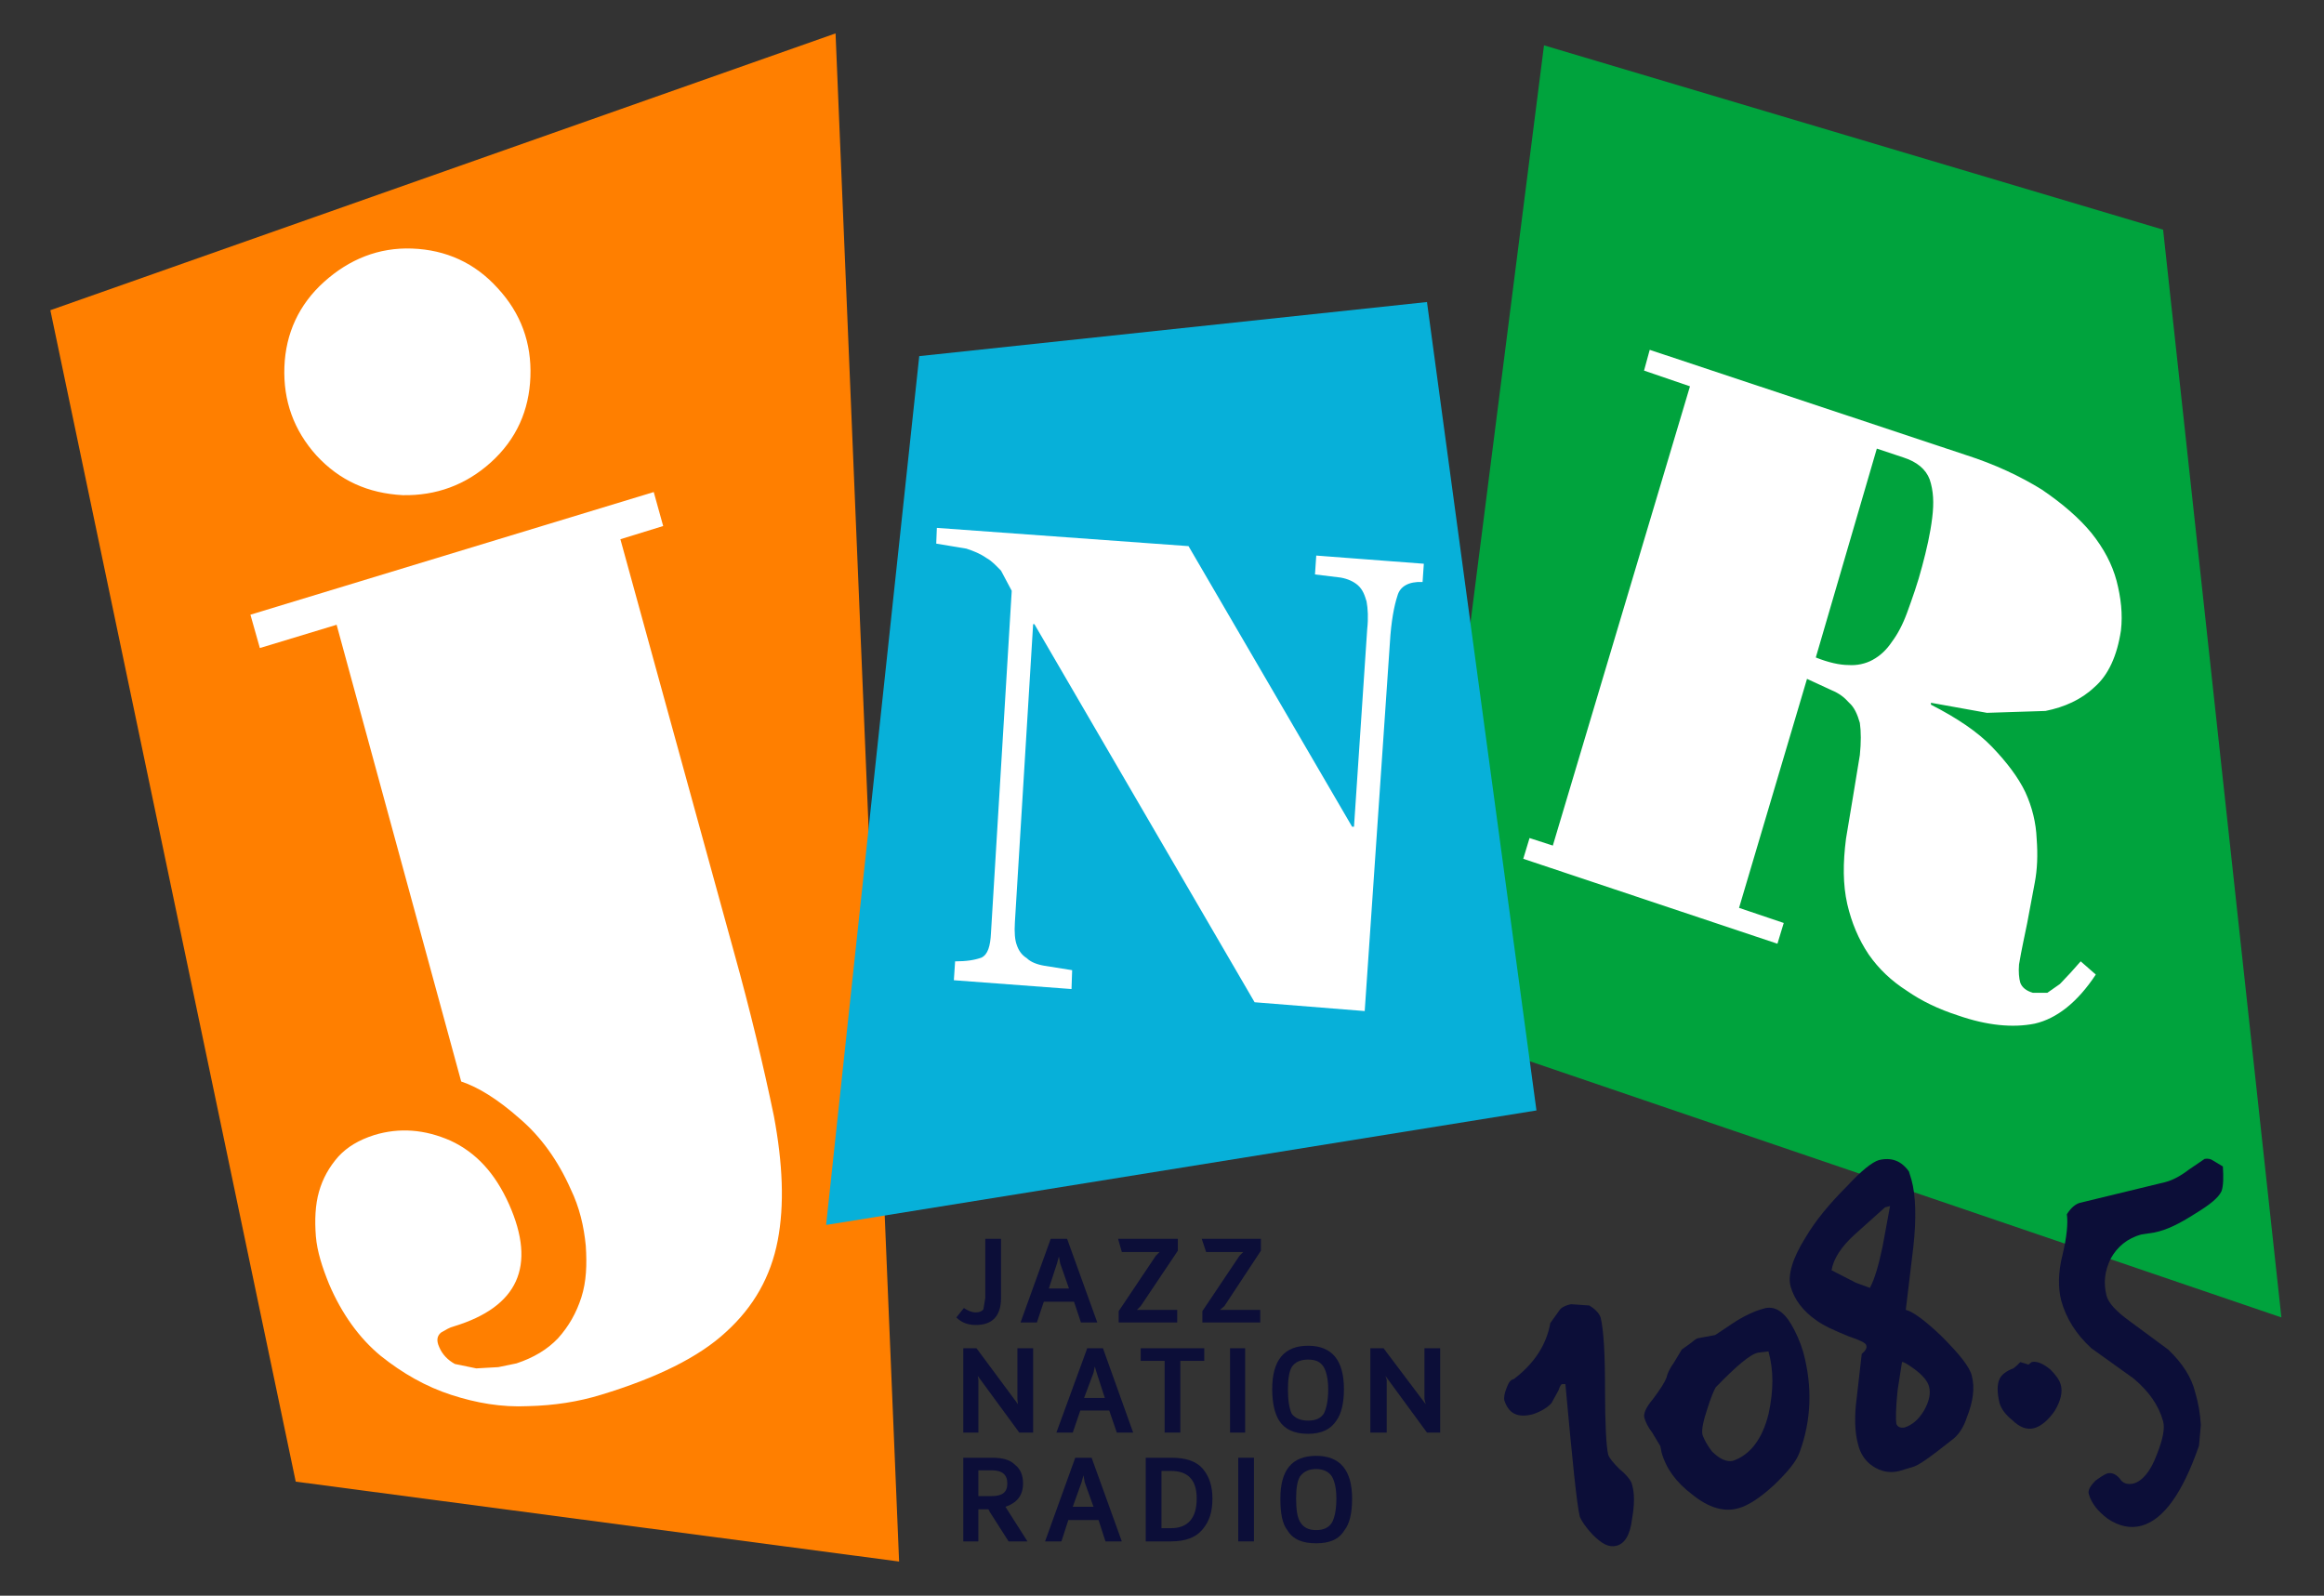 <?xml version="1.0" encoding="UTF-8"?>
<!-- Generator: Adobe Illustrator 13.0.0, SVG Export Plug-In . SVG Version: 6.00 Build 14948)  -->
<!DOCTYPE svg PUBLIC "-//W3C//DTD SVG 1.1//EN" "http://www.w3.org/Graphics/SVG/1.1/DTD/svg11.dtd">
<svg version="1.1" xmlns:x="http://ns.adobe.com/Extensibility/1.0/" xmlns:i="http://ns.adobe.com/AdobeIllustrator/10.0/" xmlns:graph="http://ns.adobe.com/Graphs/1.0/" i:viewOrigin="0 206" i:rulerOrigin="7050.5 7096.5" i:pageBounds="-7050.5 7303.5 7349.5 -7096.5" xmlns="http://www.w3.org/2000/svg" xmlns:xlink="http://www.w3.org/1999/xlink" xmlns:a="http://ns.adobe.com/AdobeSVGViewerExtensions/3.0/" x="0px" y="0px" width="300px" height="206px" viewBox="0 0 300 206" enable-background="new 0 0 300 206" xml:space="preserve">
<rect x="0" y="0" width="300" height="206" fill="#333333" stroke="none"/>
<g id="Layer_1" i:layer="yes" i:dimmedPercent="50" i:rgbTrio="#4F008000FFFF">
	<g>
		<g>
			<g>
				<path i:knockout="Off" fill="#FF7F00" d="M6.5,40.047l31.675,151.228l77.888,10.315L107.86,4.311L6.5,40.047z"/>
			</g>
		</g>
		<g>
			<g>
				<path i:knockout="Off" fill="#00A33D" d="M199.312,5.854L183.23,132.148l111.27,37.929L279.23,29.651L199.312,5.854z"/>
			</g>
		</g>
		<g>
			<g>
				<path i:knockout="Off" fill="#07B0D9" d="M198.338,143.356L184.205,38.991l-65.542,6.985l-12.021,112.162L198.338,143.356z"/>
			</g>
		</g>
		<g>
			<g>
				<path i:knockout="Off" fill="#FFFFFF" d="M68.469,48.656c0.163-4.386-1.218-8.203-4.223-11.452      c-2.924-3.249-6.66-4.954-11.045-5.117c-4.305-0.162-8.122,1.381-11.371,4.305c-3.249,2.924-4.955,6.66-5.117,10.964      c-0.163,4.386,1.218,8.203,4.142,11.452c3.005,3.249,6.66,4.873,11.127,5.117c4.305,0.081,8.122-1.3,11.371-4.223      C66.683,56.697,68.307,52.961,68.469,48.656z"/>
			</g>
		</g>
		<g>
			<g>
				<path i:knockout="Off" fill="#FFFFFF" d="M32.327,79.356l1.218,4.305l9.909-3.005l16.081,58.964      c2.193,0.731,4.711,2.274,7.554,4.792c2.761,2.355,4.955,5.442,6.579,9.097c1.137,2.354,1.706,4.792,1.949,7.31      c0.162,2.437,0.082,4.63-0.568,6.66s-1.625,3.735-3.005,5.279c-1.381,1.462-3.168,2.518-5.361,3.249l-2.355,0.486l-2.842,0.162      l-2.762-0.568c-0.893-0.487-1.625-1.219-2.03-2.192c-0.406-0.894-0.244-1.462,0.244-1.868c0.568-0.324,1.056-0.649,1.706-0.813      c8.203-2.517,10.639-7.715,7.065-15.755c-1.787-3.981-4.223-6.66-7.553-8.203c-3.33-1.463-6.579-1.707-9.827-0.731      c-2.031,0.649-3.492,1.543-4.63,2.761c-1.218,1.381-2.03,2.844-2.517,4.548c-0.488,1.706-0.569,3.655-0.407,5.768      c0.162,1.949,0.813,3.979,1.706,6.173c1.625,3.817,3.899,6.984,6.66,9.259c2.843,2.273,5.848,3.979,9.097,5.036      c3.249,1.056,6.498,1.623,9.908,1.46c3.412-0.08,6.498-0.567,9.421-1.46c7.229-2.194,12.67-4.873,16.163-8.123      c3.574-3.248,5.766-7.147,6.66-11.776c0.894-4.63,0.65-9.99-0.487-16.081c-1.38-6.66-3.086-13.727-5.117-21.036l-14.7-53.441      l5.523-1.706l-1.218-4.386L32.327,79.356z"/>
			</g>
		</g>
		<g>
			<g>
				<path i:knockout="Off" fill="#FFFFFF" d="M183.637,75.133l0.162-2.355l-13.887-1.056l-0.163,2.437l3.33,0.406      c0.894,0.163,1.623,0.488,2.192,0.975c0.649,0.569,0.894,1.299,1.138,2.112c0.162,0.894,0.243,2.112,0.08,3.573l-1.704,25.503      h-0.245l-21.117-36.224l-32.486-2.355l-0.081,2.03l3.898,0.65c0.975,0.325,1.787,0.65,2.599,1.218      c0.731,0.406,1.218,0.975,1.868,1.625l1.381,2.599l-2.68,44.182c-0.081,1.706-0.406,2.762-1.218,3.169      c-0.894,0.324-1.949,0.486-3.411,0.486l-0.162,2.437l15.188,1.138l0.081-2.437l-3.573-0.568      c-0.975-0.163-1.787-0.487-2.274-0.975c-0.65-0.407-1.056-0.976-1.3-1.706c-0.244-0.649-0.325-1.624-0.244-2.924l2.355-38.498      h0.163l28.426,48.812l14.214,1.138l3.248-47.513c0.162-2.842,0.569-4.873,0.976-6.091      C180.714,75.702,181.85,75.052,183.637,75.133z"/>
			</g>
		</g>
		<g>
			<g>
				<path i:knockout="Off" fill="#FFFFFF" d="M270.378,88.697c1.787-1.543,2.924-4.061,3.411-7.31c0.243-2.112,0-4.224-0.568-6.417      c-0.568-2.111-1.624-4.142-3.249-6.172c-1.543-1.868-3.655-3.736-6.416-5.604c-2.761-1.706-6.01-3.249-9.827-4.467      l-40.771-13.563l-0.732,2.68l5.93,2.03l-17.705,59.289l-3.005-0.974l-0.812,2.68l32.812,10.965l0.813-2.68l-5.768-1.95      l8.772-29.563l3.168,1.462c0.974,0.406,1.623,0.893,2.273,1.624c0.649,0.569,1.057,1.462,1.381,2.599      c0.162,1.137,0.162,2.518,0,4.143l-0.894,5.441l-0.894,5.361c-0.406,3.167-0.406,5.929,0.163,8.447      c0.568,2.437,1.461,4.548,2.761,6.496c1.3,1.869,2.924,3.411,4.955,4.711c1.867,1.3,4.061,2.355,6.578,3.168      c3.736,1.3,7.066,1.624,9.908,1.056c2.843-0.65,5.523-2.762,7.879-6.335l-1.95-1.706l-1.299,1.462l-1.381,1.463l-1.625,1.136      h-1.867c-0.813-0.243-1.381-0.648-1.624-1.299c-0.163-0.568-0.244-1.381-0.163-2.355c0.324-1.949,0.731-3.735,1.056-5.359      l0.975-5.199c0.325-1.705,0.406-3.573,0.244-5.685c-0.082-2.03-0.568-4.062-1.463-6.01c-0.893-1.868-2.354-3.817-4.304-5.848      c-1.868-1.95-4.548-3.736-7.878-5.442v-0.244l7.229,1.299l7.553-0.243C266.48,91.296,268.672,90.321,270.378,88.697z       M249.424,66.849c-0.244,2.03-0.731,4.142-1.3,6.254c-0.568,2.193-1.3,4.224-1.948,6.01c-0.569,1.543-1.219,2.761-1.95,3.736      c-0.649,0.975-1.462,1.788-2.519,2.355c-0.892,0.488-2.029,0.731-3.086,0.65c-1.136,0-2.599-0.325-4.223-0.975l7.878-26.965      l3.412,1.138c1.786,0.568,2.923,1.543,3.41,2.842C249.586,63.357,249.667,64.9,249.424,66.849z"/>
			</g>
		</g>
		<g>
			<g>
				<path i:knockout="Off" fill="#0C0E38" d="M129.221,159.925h-2.03v7.635l-0.244,1.462c-0.162,0.244-0.487,0.406-0.975,0.406      c-0.568,0-1.056-0.244-1.543-0.568l-0.975,1.218c0.649,0.649,1.462,0.975,2.518,0.975c2.112,0,3.249-1.137,3.249-3.492V159.925z      "/>
			</g>
		</g>
		<g>
			<g>
				<path i:knockout="Off" fill="#0C0E38" d="M131.739,170.727h2.111l0.894-2.679h3.899l0.893,2.679h2.111l-3.898-10.802h-2.112      L131.739,170.727z M136.449,163.093l0.243-0.894l0.163,0.894l1.137,3.248h-2.599L136.449,163.093z"/>
			</g>
		</g>
		<g>
			<g>
				<path i:knockout="Off" fill="#0C0E38" d="M152.043,161.468v-1.543h-7.715l0.487,1.706h4.873l-0.487,0.487l-4.792,7.147v1.461      h7.554v-1.624h-5.199l0.487-0.487L152.043,161.468z"/>
			</g>
		</g>
		<g>
			<g>
				<path i:knockout="Off" fill="#0C0E38" d="M162.765,161.468v-1.543h-7.636l0.568,1.706h4.793l-0.487,0.487l-4.792,7.147v1.461      h7.471v-1.624h-5.197l0.569-0.487L162.765,161.468z"/>
			</g>
		</g>
		<g>
			<g>
				<path i:knockout="Off" fill="#0C0E38" d="M133.363,174.057h-2.03v6.579l0.081,0.65l-5.36-7.229h-1.705v10.885h1.949v-6.823      l-0.082-0.487l5.361,7.311h1.787V174.057z"/>
			</g>
		</g>
		<g>
			<g>
				<path i:knockout="Off" fill="#0C0E38" d="M142.378,174.057h-2.031l-3.979,10.885h2.112l0.975-2.844h3.736l0.975,2.844h2.111      L142.378,174.057z M141.16,177.225l0.163-0.812l0.243,0.812l1.056,3.248h-2.68L141.16,177.225z"/>
			</g>
		</g>
		<g>
			<g>
				<path i:knockout="Off" fill="#0C0E38" d="M155.454,175.682v-1.625h-8.203v1.625h3.087v9.26h2.029v-9.26H155.454z"/>
			</g>
		</g>
		<g>
			<g>
				<path i:knockout="Off" fill="#0C0E38" d="M160.733,184.941v-10.885h-1.949v10.885H160.733z"/>
			</g>
		</g>
		<g>
			<g>
				<path i:knockout="Off" fill="#0C0E38" d="M164.226,179.337c0,1.787,0.325,3.167,0.894,4.061      c0.731,1.137,1.949,1.705,3.736,1.705c1.705,0,2.924-0.568,3.655-1.705c0.648-0.894,0.974-2.273,0.974-4.061      c0-3.737-1.543-5.604-4.629-5.604S164.226,175.6,164.226,179.337z M166.743,176.493c0.407-0.649,1.138-0.974,2.112-0.974      c1.057,0,1.625,0.324,2.029,0.974c0.325,0.569,0.57,1.544,0.57,2.844c0,1.543-0.245,2.517-0.57,3.167      c-0.404,0.567-0.973,0.894-2.029,0.894c-0.975,0-1.705-0.326-2.112-0.894c-0.324-0.731-0.486-1.706-0.486-3.167      C166.257,178.037,166.419,177.063,166.743,176.493z"/>
			</g>
		</g>
		<g>
			<g>
				<path i:knockout="Off" fill="#0C0E38" d="M185.911,184.941v-10.885h-2.03v6.579l0.163,0.65l-5.442-7.229h-1.705v10.885h2.111      v-6.823l-0.162-0.487l5.359,7.311H185.911z"/>
			</g>
		</g>
		<g>
			<g>
				<path i:knockout="Off" fill="#0C0E38" d="M131.007,189.082c-0.649-0.649-1.624-0.894-3.004-0.894h-3.655v10.802h1.949v-4.142      h1.299l0.163,0.324l2.437,3.817h2.437l-2.843-4.466c1.462-0.487,2.274-1.463,2.274-3.006      C132.063,190.463,131.739,189.651,131.007,189.082z M126.297,189.813h1.706c1.38,0,2.03,0.569,2.03,1.705      c0,1.139-0.65,1.625-2.03,1.625h-1.706V189.813z"/>
			</g>
		</g>
		<g>
			<g>
				<path i:knockout="Off" fill="#0C0E38" d="M134.906,198.99h2.111l0.893-2.761h3.899l0.893,2.761h2.111l-3.898-10.802h-2.112      L134.906,198.99z M140.022,191.356l1.137,3.168h-2.68l1.137-3.168l0.244-0.894L140.022,191.356z"/>
			</g>
		</g>
		<g>
			<g>
				<path i:knockout="Off" fill="#0C0E38" d="M155.293,189.651c-0.895-1.056-2.274-1.463-4.144-1.463h-3.248v10.802h3.248      c1.869,0,3.249-0.486,4.144-1.623c0.812-0.976,1.218-2.194,1.218-3.898C156.511,191.844,156.104,190.626,155.293,189.651z       M149.932,189.895h1.218c2.193,0,3.33,1.138,3.33,3.574c0,2.517-1.137,3.816-3.33,3.816h-1.218V189.895z"/>
			</g>
		</g>
		<g>
			<g>
				<path i:knockout="Off" fill="#0C0E38" d="M161.87,198.99v-10.802h-2.03v10.802H161.87z"/>
			</g>
		</g>
		<g>
			<g>
				<path i:knockout="Off" fill="#0C0E38" d="M165.281,193.469c0,1.867,0.244,3.248,0.894,4.062c0.731,1.218,1.95,1.704,3.737,1.704      c1.704,0,2.923-0.486,3.654-1.704c0.649-0.813,0.974-2.194,0.974-4.062c0-3.655-1.543-5.523-4.628-5.523      C166.743,187.945,165.281,189.813,165.281,193.469z M167.8,190.626c0.486-0.65,1.137-0.975,2.112-0.975      c0.893,0,1.623,0.324,2.029,0.975c0.325,0.568,0.569,1.462,0.569,2.843c0,1.462-0.244,2.517-0.569,3.086      c-0.406,0.649-1.057,0.976-2.029,0.976c-0.976,0-1.626-0.326-2.031-0.976c-0.406-0.569-0.568-1.624-0.568-3.086      C167.313,192.088,167.475,191.194,167.8,190.626z"/>
			</g>
		</g>
		<g>
			<g>
				<path i:knockout="Off" fill="#0C0E38" d="M206.621,170.077c-0.242-0.649-0.812-1.138-1.461-1.542l-2.355-0.163      c-0.812,0.163-1.299,0.487-1.462,0.73l-1.219,1.706c-0.487,2.761-2.031,5.198-4.71,7.229c-0.406,0.081-0.651,0.405-0.894,1.056      c-0.325,0.73-0.406,1.38-0.325,1.705c0.567,1.706,1.706,2.273,3.655,1.786c0.974-0.324,1.868-0.812,2.437-1.46l0.894-1.625      c0.162-0.487,0.325-0.813,0.486-0.813h0.407l0,0c0.892,9.746,1.462,15.514,1.867,17.137c0.243,0.568,0.731,1.3,1.625,2.274      c1.218,1.218,2.111,1.706,3.086,1.462c1.057-0.244,1.787-1.381,2.03-3.492c0.324-1.787,0.324-3.33,0-4.386      c-0.081-0.487-0.649-1.219-1.624-2.03c-0.813-0.813-1.3-1.381-1.462-1.868c-0.244-1.056-0.406-3.898-0.406-8.366      C207.19,174.868,207.027,171.782,206.621,170.077z"/>
			</g>
		</g>
		<g>
			<g>
				<path i:knockout="Off" fill="#0C0E38" d="M221.403,172.352l-2.193,0.406c-0.162,0-0.486,0.243-0.974,0.649l-1.139,0.813      l-0.973,1.624c-0.569,0.812-0.895,1.462-0.975,1.95c-0.244,0.648-0.813,1.543-1.787,2.842c-0.894,1.056-1.3,1.948-1.056,2.518      c0.162,0.487,0.405,1.056,0.974,1.788l0.975,1.623l0.081,0.163l0.162,0.813c0.569,2.029,1.869,3.816,3.899,5.359      c2.192,1.787,4.224,2.356,6.091,1.787c1.138-0.325,2.6-1.218,4.468-2.924c1.786-1.706,2.924-3.087,3.329-4.223      c1.544-4.143,1.706-8.528,0.488-12.996c-0.406-1.38-0.975-2.599-1.544-3.573c-1.056-1.787-2.273-2.436-3.573-2.031      c-1.218,0.326-2.599,0.976-4.061,1.95L221.403,172.352z M223.678,188.596c-0.813,0.162-1.706-0.244-2.68-1.219      c-0.57-0.731-0.975-1.463-1.219-2.111c-0.163-0.65,0.081-1.787,0.648-3.493c0.407-1.3,0.813-2.273,1.057-2.68      c2.599-2.68,4.387-4.225,5.442-4.467l1.38-0.162v0.08c0.65,2.355,0.65,4.955,0,7.96      C227.495,185.834,225.871,187.864,223.678,188.596z"/>
			</g>
		</g>
		<g>
			<g>
				<path i:knockout="Off" fill="#0C0E38" d="M242.521,149.772L242.521,149.772c-0.813,0.244-2.193,1.3-4.143,3.412      c-2.111,2.111-3.979,4.304-5.36,6.66c-1.624,2.599-2.274,4.791-1.868,6.253c0.487,1.706,1.625,3.168,3.249,4.305      c0.975,0.731,2.436,1.38,4.223,2.111c1.463,0.487,2.274,0.894,2.274,1.137c0.163,0.326-0.08,0.731-0.568,1.138l-0.649,5.685      c-0.325,2.356-0.244,4.469,0.162,5.929c0.244,1.139,0.894,2.194,1.867,2.843c1.057,0.731,2.274,0.976,3.493,0.65l1.624-0.487      c0.813-0.163,2.438-1.381,5.117-3.493c0.813-0.568,1.543-1.624,1.95-2.923c0.812-2.03,1.056-3.817,0.648-5.36      c-0.243-1.138-1.624-2.843-3.898-5.117c-2.192-2.111-3.817-3.248-4.629-3.411l0.975-8.122c0.406-3.654,0.324-6.66-0.243-8.689      l-0.326-1.057C245.444,149.854,244.145,149.367,242.521,149.772z M236.43,163.986c0.243-1.463,1.218-3.006,3.004-4.63      l3.899-3.493l0.648-0.161l-0.974,5.278c-0.487,2.274-0.975,4.062-1.625,5.28l-1.786-0.65L236.43,163.986z M247.231,176.818      c1.056,0.813,1.624,1.543,1.787,2.193c0.243,0.894,0,1.949-0.651,3.086c-0.73,1.218-1.543,1.868-2.517,2.192      c-0.569,0.081-0.894-0.081-1.057-0.487c-0.081-0.487-0.081-1.949,0.163-4.304l0.568-3.655      C245.688,175.763,246.337,176.168,247.231,176.818z"/>
			</g>
		</g>
		<g>
			<g>
				<path i:knockout="Off" fill="#0C0E38" d="M262.256,175.844l-0.405,0.324l-0.487-0.161l-0.568-0.163l-0.407,0.407l-0.487,0.404      c-0.893,0.325-1.543,0.813-1.787,1.382c-0.324,0.649-0.324,1.786,0,3.087c0.244,0.812,0.813,1.543,1.625,2.191      c0.975,0.975,1.949,1.3,2.843,1.056c0.894-0.243,1.868-1.056,2.681-2.273c0.73-1.218,1.055-2.437,0.73-3.411      c-0.163-0.568-0.649-1.218-1.299-1.868C263.718,176.007,262.906,175.682,262.256,175.844z"/>
			</g>
		</g>
		<g>
			<g>
				<path i:knockout="Off" fill="#0C0E38" d="M266.805,156.758c0.163,1.137,0,2.923-0.568,5.278      c-0.568,2.274-0.568,4.225-0.163,5.848c0.65,2.355,1.95,4.386,3.898,6.173l5.442,3.899c2.03,1.705,3.248,3.492,3.816,5.522      c0.244,0.893,0,2.274-0.813,4.305c-0.812,2.192-1.867,3.411-3.004,3.735c-0.813,0.163-1.382,0-1.787-0.648      c-0.487-0.569-1.056-0.813-1.625-0.65c-0.405,0.163-0.893,0.487-1.461,0.893c-0.731,0.731-1.057,1.3-0.895,1.787      c0.325,1.138,1.138,2.193,2.438,3.168c1.461,0.975,2.924,1.3,4.386,0.894c2.843-0.813,5.278-4.224,7.391-10.315l0.244-2.68      c-0.082-1.462-0.326-2.842-0.731-4.224c-0.486-1.948-1.625-3.735-3.492-5.522l-4.954-3.655c-1.787-1.299-2.762-2.354-3.006-3.33      c-0.406-1.624-0.243-3.168,0.568-4.791c0.813-1.463,2.112-2.599,3.98-3.087l1.624-0.243c1.624-0.324,3.249-1.138,5.279-2.437      c1.868-1.138,3.005-2.031,3.411-2.925c0.244-0.73,0.244-1.867,0.162-3.166l-1.218-0.731c-0.325-0.244-0.731-0.324-1.138-0.244      l-2.03,1.38c-1.056,0.813-2.111,1.382-3.086,1.625l-11.046,2.681C267.941,155.459,267.373,155.863,266.805,156.758z"/>
			</g>
		</g>
	</g>
</g>
</svg>